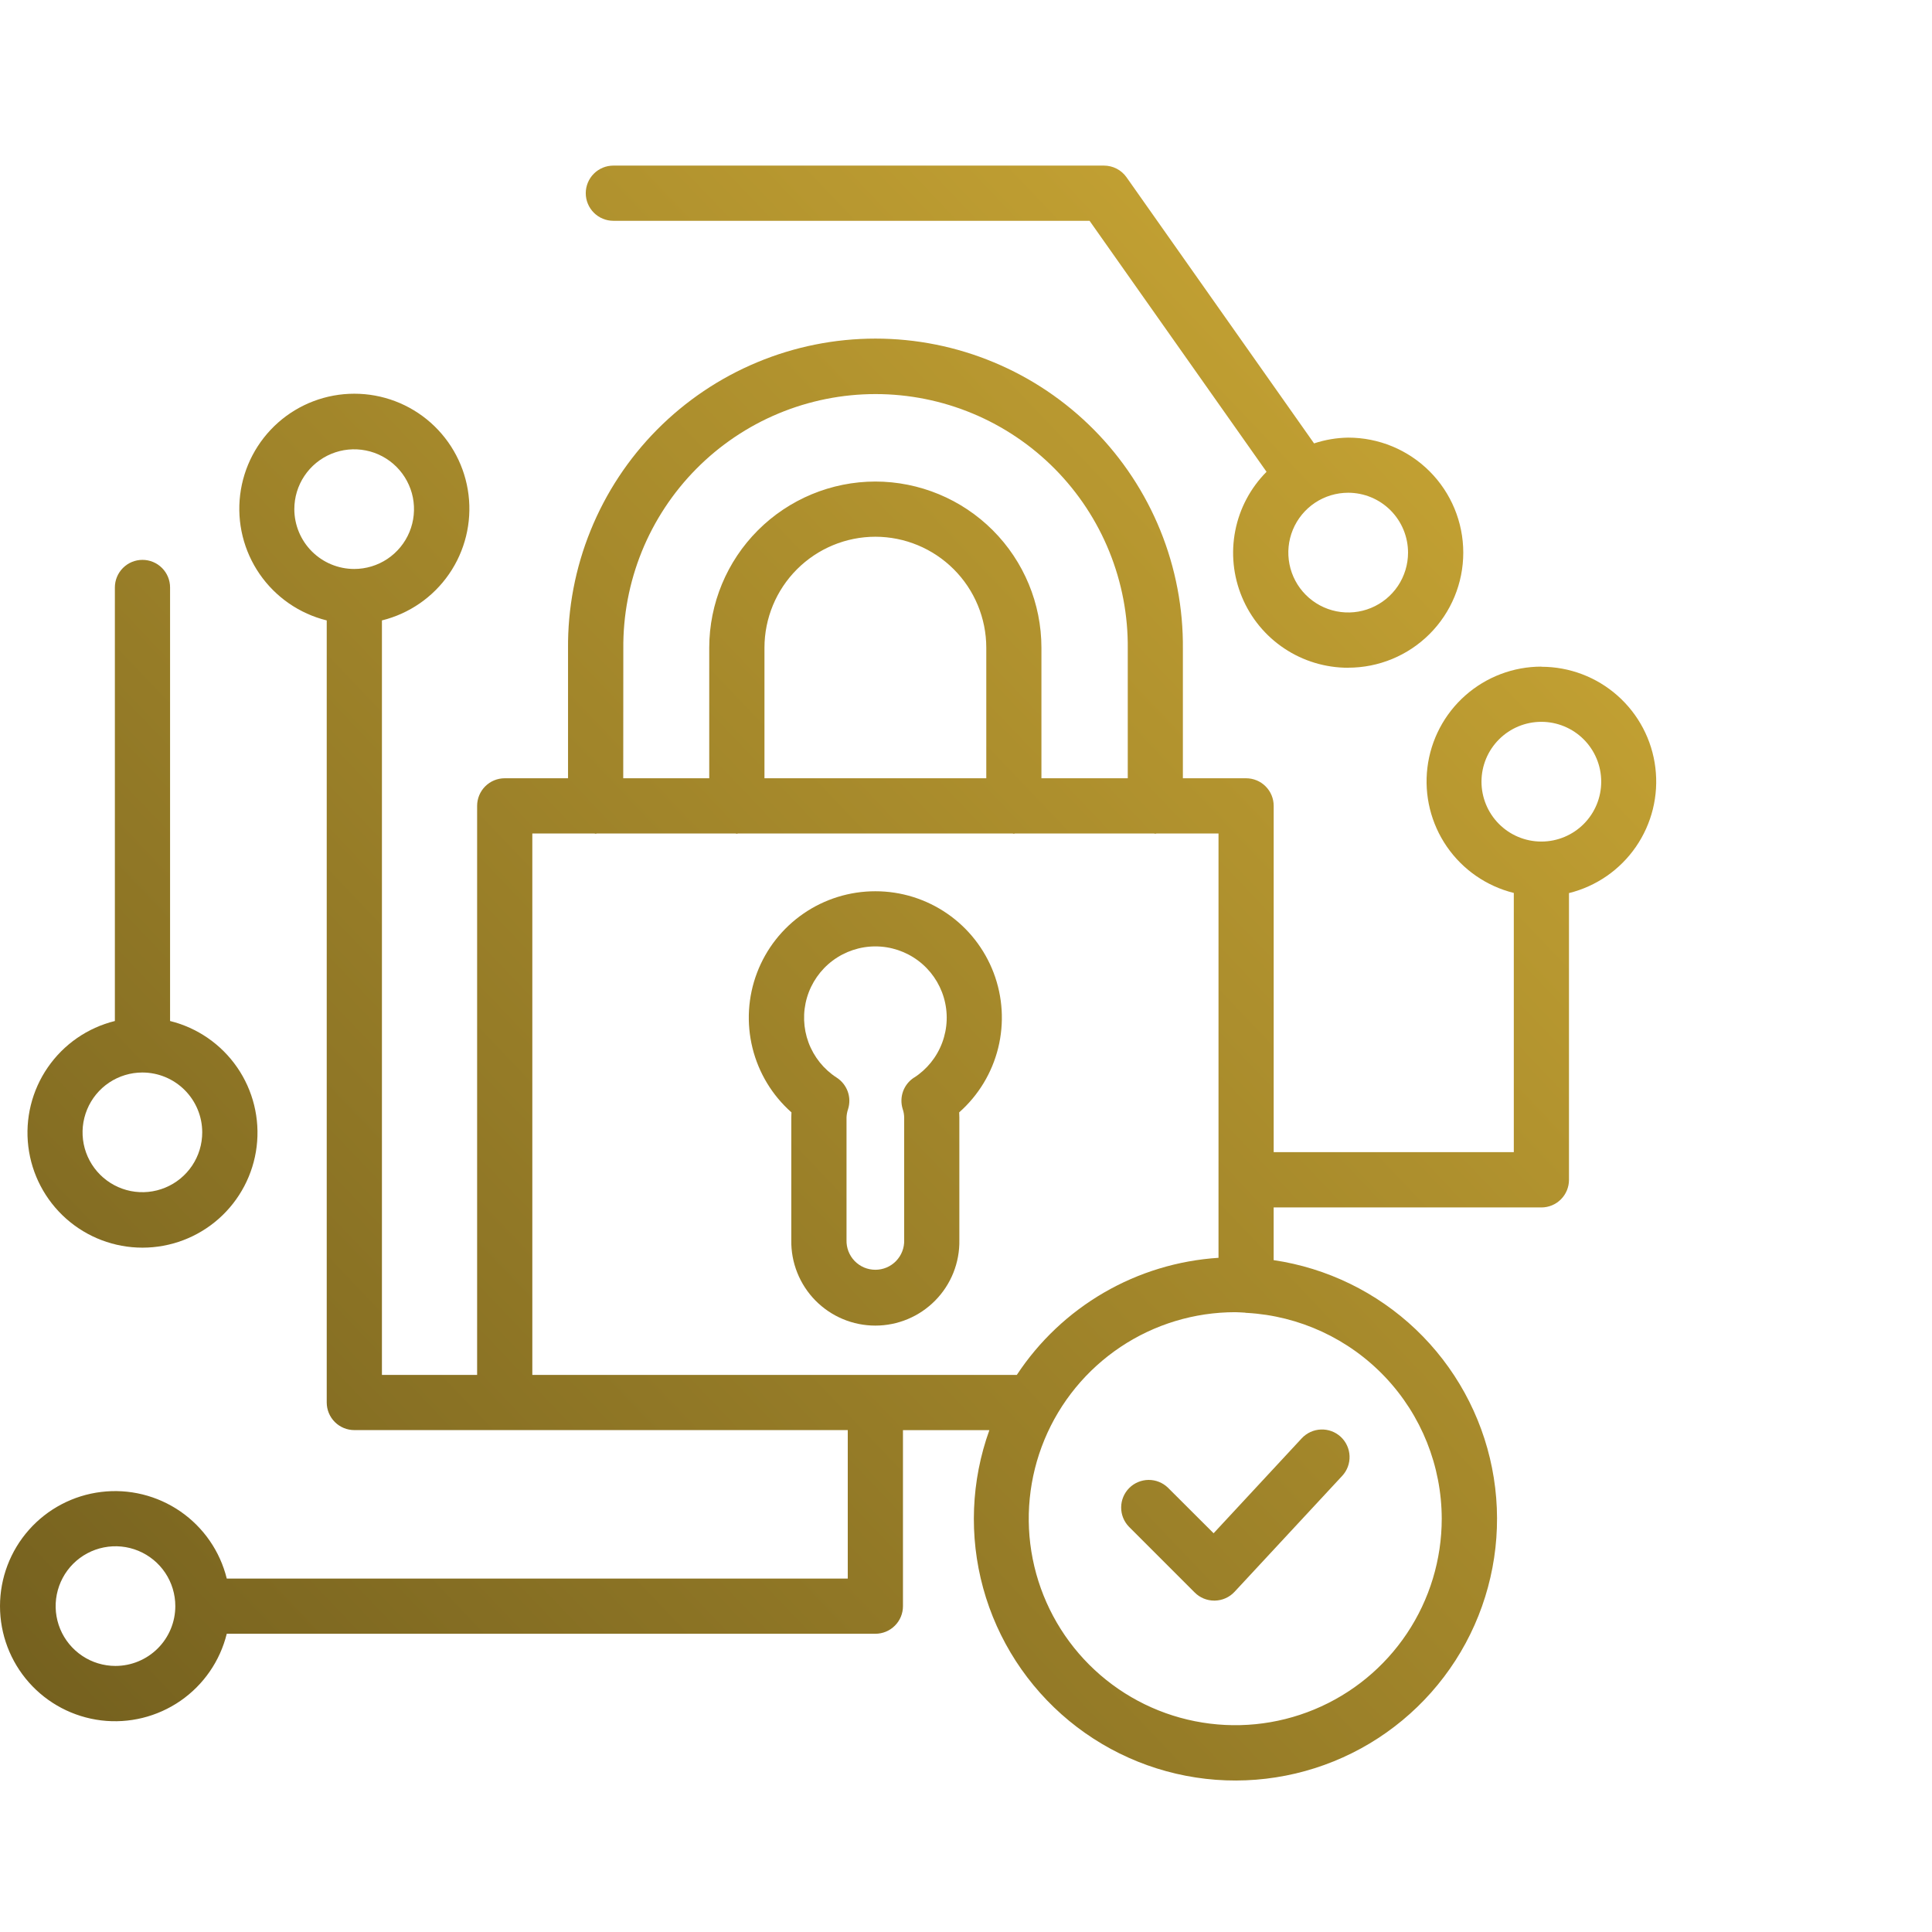<?xml version="1.0" encoding="UTF-8"?>
<svg xmlns="http://www.w3.org/2000/svg" width="70" height="70" viewBox="0 0 70 70" fill="none">
  <path d="M31.716 32.292C30.786 32.291 29.877 32.573 29.111 33.101C28.345 33.629 27.758 34.377 27.428 35.247C27.098 36.117 27.041 37.066 27.264 37.97C27.487 38.873 27.979 39.687 28.676 40.303C28.676 40.365 28.67 40.425 28.67 40.486V44.929C28.663 45.334 28.736 45.735 28.886 46.111C29.036 46.487 29.259 46.829 29.542 47.118C29.826 47.406 30.164 47.636 30.537 47.792C30.91 47.949 31.31 48.029 31.715 48.029C32.119 48.029 32.52 47.949 32.893 47.792C33.266 47.636 33.604 47.406 33.887 47.118C34.171 46.829 34.394 46.487 34.544 46.111C34.693 45.735 34.767 45.334 34.759 44.929V40.486C34.759 40.426 34.757 40.365 34.753 40.303C35.45 39.687 35.943 38.873 36.166 37.97C36.389 37.068 36.332 36.118 36.002 35.248C35.672 34.379 35.086 33.63 34.32 33.102C33.554 32.574 32.646 32.291 31.716 32.292ZM33.116 39.043C32.934 39.162 32.794 39.337 32.72 39.541C32.646 39.746 32.641 39.97 32.705 40.178C32.739 40.277 32.758 40.381 32.76 40.486V44.929C32.765 45.069 32.741 45.208 32.69 45.339C32.64 45.469 32.563 45.588 32.466 45.689C32.369 45.789 32.252 45.869 32.123 45.924C31.994 45.978 31.856 46.006 31.716 46.006C31.576 46.006 31.437 45.978 31.308 45.924C31.18 45.869 31.063 45.789 30.965 45.689C30.868 45.588 30.792 45.469 30.741 45.339C30.691 45.208 30.667 45.069 30.671 44.929V40.486C30.675 40.384 30.694 40.283 30.727 40.186C30.793 39.977 30.789 39.753 30.715 39.547C30.64 39.341 30.501 39.165 30.317 39.046C29.848 38.744 29.49 38.298 29.295 37.775C29.101 37.252 29.081 36.68 29.238 36.144C29.396 35.609 29.723 35.139 30.169 34.805C30.616 34.471 31.159 34.29 31.717 34.29C32.275 34.29 32.818 34.471 33.265 34.805C33.712 35.139 34.038 35.609 34.196 36.144C34.354 36.68 34.334 37.252 34.139 37.775C33.945 38.298 33.586 38.744 33.117 39.046L33.116 39.043Z" fill="url(#paint0_linear_873_1412)"></path>
  <path d="M5.162 20.285C4.897 20.285 4.643 20.39 4.455 20.578C4.268 20.765 4.162 21.02 4.162 21.285V36.993C3.174 37.237 2.31 37.835 1.732 38.673C1.154 39.511 0.903 40.532 1.026 41.542C1.149 42.552 1.638 43.483 2.4 44.158C3.162 44.833 4.144 45.205 5.162 45.205C6.18 45.205 7.163 44.833 7.925 44.158C8.687 43.483 9.176 42.552 9.299 41.542C9.422 40.532 9.171 39.511 8.593 38.673C8.015 37.835 7.15 37.237 6.162 36.993V21.285C6.162 21.02 6.057 20.765 5.869 20.578C5.682 20.39 5.428 20.285 5.162 20.285ZM7.327 41.026C7.327 41.455 7.201 41.874 6.963 42.23C6.725 42.587 6.386 42.865 5.99 43.029C5.594 43.194 5.158 43.237 4.738 43.154C4.317 43.07 3.931 42.864 3.627 42.561C3.324 42.258 3.117 41.872 3.033 41.452C2.949 41.031 2.992 40.595 3.156 40.199C3.319 39.803 3.597 39.464 3.953 39.225C4.31 38.987 4.729 38.859 5.157 38.859H5.164C5.738 38.861 6.288 39.09 6.693 39.496C7.098 39.902 7.327 40.452 7.327 41.026Z" fill="url(#paint1_linear_873_1412)"></path>
  <path d="M55.848 24.153C54.832 24.153 53.851 24.525 53.09 25.199C52.329 25.872 51.841 26.802 51.718 27.81C51.595 28.819 51.846 29.838 52.422 30.675C52.999 31.512 53.862 32.109 54.848 32.353V41.744H46.148V29.198C46.148 28.933 46.043 28.678 45.855 28.491C45.668 28.303 45.413 28.198 45.148 28.198H42.858V23.513C42.872 22.041 42.594 20.582 42.041 19.218C41.487 17.854 40.669 16.614 39.633 15.568C38.598 14.523 37.365 13.693 36.007 13.127C34.648 12.56 33.191 12.268 31.72 12.268C30.248 12.268 28.791 12.56 27.433 13.127C26.074 13.693 24.842 14.523 23.806 15.568C22.77 16.614 21.952 17.854 21.399 19.218C20.845 20.582 20.567 22.041 20.581 23.513V28.198H18.287C18.022 28.198 17.768 28.303 17.58 28.491C17.393 28.678 17.287 28.933 17.287 29.198V49.815H13.838V22.479C14.827 22.235 15.692 21.637 16.27 20.799C16.848 19.961 17.099 18.94 16.976 17.929C16.853 16.918 16.364 15.988 15.602 15.312C14.839 14.637 13.857 14.265 12.838 14.265C11.82 14.265 10.837 14.637 10.075 15.312C9.313 15.988 8.824 16.918 8.701 17.929C8.578 18.94 8.829 19.961 9.407 20.799C9.985 21.637 10.85 22.235 11.838 22.479V50.815C11.838 51.08 11.944 51.335 12.131 51.522C12.319 51.71 12.573 51.815 12.838 51.815H30.716V57.194H8.216C7.972 56.205 7.374 55.34 6.536 54.762C5.697 54.184 4.676 53.932 3.665 54.056C2.654 54.179 1.723 54.667 1.048 55.43C0.373 56.192 0 57.175 0 58.194C0 59.212 0.373 60.196 1.048 60.958C1.723 61.721 2.654 62.209 3.665 62.333C4.676 62.456 5.697 62.204 6.536 61.626C7.374 61.048 7.972 60.183 8.216 59.194H31.716C31.982 59.194 32.236 59.089 32.423 58.901C32.611 58.714 32.716 58.459 32.716 58.194V51.816H35.847C35.184 53.655 35.105 55.655 35.622 57.54C36.139 59.426 37.227 61.105 38.736 62.349C40.245 63.592 42.102 64.338 44.051 64.485C46.001 64.631 47.949 64.171 49.627 63.168C51.305 62.164 52.632 60.667 53.425 58.88C54.218 57.093 54.44 55.104 54.059 53.186C53.678 51.268 52.713 49.515 51.297 48.167C49.88 46.82 48.082 45.943 46.147 45.657V43.748H55.847C56.112 43.748 56.367 43.643 56.554 43.455C56.742 43.268 56.847 43.013 56.847 42.748V32.358C57.834 32.114 58.697 31.517 59.273 30.68C59.85 29.843 60.1 28.824 59.977 27.815C59.855 26.806 59.367 25.878 58.606 25.204C57.845 24.53 56.864 24.158 55.847 24.158L55.848 24.153ZM10.664 18.447C10.664 18.018 10.791 17.599 11.03 17.242C11.268 16.886 11.607 16.608 12.003 16.444C12.399 16.28 12.835 16.237 13.255 16.321C13.676 16.404 14.062 16.611 14.365 16.914C14.668 17.217 14.875 17.604 14.959 18.024C15.042 18.445 14.999 18.881 14.835 19.277C14.671 19.673 14.393 20.011 14.037 20.25C13.68 20.488 13.261 20.615 12.832 20.615C12.258 20.614 11.707 20.386 11.3 19.979C10.894 19.573 10.665 19.022 10.664 18.447ZM4.184 60.36C3.756 60.36 3.336 60.233 2.98 59.995C2.623 59.756 2.345 59.418 2.181 59.022C2.017 58.626 1.974 58.19 2.058 57.769C2.142 57.349 2.348 56.962 2.651 56.659C2.954 56.356 3.341 56.149 3.761 56.066C4.182 55.982 4.618 56.025 5.014 56.189C5.41 56.353 5.749 56.631 5.987 56.987C6.225 57.344 6.352 57.763 6.352 58.192C6.352 58.767 6.123 59.318 5.717 59.724C5.31 60.131 4.759 60.359 4.184 60.36ZM22.584 23.513C22.572 22.305 22.799 21.106 23.252 19.986C23.706 18.867 24.377 17.848 25.227 16.989C26.077 16.13 27.088 15.448 28.203 14.983C29.318 14.518 30.515 14.278 31.723 14.278C32.931 14.278 34.127 14.518 35.242 14.983C36.357 15.448 37.369 16.13 38.219 16.989C39.069 17.848 39.74 18.867 40.193 19.986C40.647 21.106 40.874 22.305 40.861 23.513V28.198H37.733V23.466C37.732 21.87 37.098 20.34 35.97 19.212C34.842 18.084 33.312 17.449 31.716 17.447C30.12 17.449 28.591 18.084 27.462 19.212C26.334 20.34 25.699 21.87 25.697 23.466V28.198H22.581L22.584 23.513ZM27.698 28.198V23.466C27.699 22.401 28.123 21.379 28.876 20.626C29.63 19.872 30.651 19.448 31.716 19.447C32.782 19.448 33.803 19.872 34.557 20.626C35.31 21.379 35.734 22.401 35.735 23.466V28.198H27.698ZM19.287 49.816V30.198H21.531C21.548 30.198 21.563 30.209 21.581 30.209C21.599 30.209 21.614 30.199 21.632 30.198H26.644C26.662 30.198 26.677 30.209 26.695 30.209C26.713 30.209 26.728 30.199 26.745 30.198H36.682C36.7 30.198 36.715 30.209 36.733 30.209C36.751 30.209 36.766 30.199 36.784 30.198H41.807C41.825 30.198 41.84 30.209 41.858 30.209C41.876 30.209 41.891 30.199 41.909 30.198H44.149V42.748C44.149 42.748 44.149 42.76 44.149 42.767V45.573C42.686 45.667 41.264 46.099 39.996 46.835C38.728 47.571 37.648 48.592 36.841 49.816H19.287ZM52.237 55.024C52.237 56.504 51.799 57.951 50.977 59.181C50.155 60.412 48.986 61.371 47.619 61.937C46.252 62.504 44.747 62.652 43.296 62.363C41.844 62.075 40.511 61.362 39.465 60.316C38.418 59.269 37.706 57.936 37.417 56.484C37.128 55.033 37.277 53.529 37.843 52.161C38.409 50.794 39.369 49.626 40.599 48.803C41.83 47.981 43.276 47.543 44.756 47.543C44.875 47.543 44.991 47.555 45.109 47.56C45.123 47.56 45.135 47.568 45.149 47.568C45.163 47.568 45.164 47.568 45.173 47.568C47.08 47.675 48.873 48.507 50.187 49.893C51.5 51.279 52.233 53.114 52.237 55.024ZM55.859 30.491H55.833C55.259 30.488 54.71 30.257 54.306 29.849C53.902 29.441 53.676 28.89 53.677 28.316C53.679 27.741 53.908 27.191 54.315 26.786C54.721 26.381 55.272 26.153 55.846 26.153C56.42 26.153 56.971 26.381 57.378 26.786C57.784 27.191 58.014 27.741 58.015 28.316C58.017 28.89 57.791 29.441 57.387 29.849C56.983 30.257 56.433 30.488 55.859 30.491Z" fill="url(#paint2_linear_873_1412)"></path>
  <path d="M48.849 24.192C49.955 24.192 51.015 23.753 51.797 22.971C52.578 22.19 53.017 21.129 53.017 20.024C53.017 18.919 52.578 17.858 51.797 17.077C51.015 16.295 49.955 15.856 48.849 15.856C48.428 15.862 48.011 15.932 47.611 16.065L40.816 6.423C40.724 6.292 40.601 6.185 40.459 6.112C40.316 6.038 40.159 6 39.998 6H22.223C21.958 6 21.704 6.105 21.516 6.293C21.329 6.48 21.223 6.735 21.223 7C21.223 7.265 21.329 7.52 21.516 7.707C21.704 7.895 21.958 8 22.223 8H39.477L45.889 17.094C45.309 17.678 44.914 18.42 44.756 19.228C44.597 20.036 44.682 20.872 44.999 21.632C45.315 22.392 45.85 23.041 46.536 23.497C47.221 23.953 48.026 24.195 48.849 24.194V24.192ZM51.016 20.024C51.016 20.453 50.888 20.872 50.65 21.229C50.411 21.585 50.072 21.863 49.675 22.027C49.279 22.191 48.843 22.233 48.422 22.149C48.002 22.065 47.615 21.858 47.312 21.554C47.009 21.251 46.803 20.864 46.72 20.443C46.636 20.022 46.68 19.586 46.844 19.19C47.009 18.794 47.287 18.455 47.644 18.217C48.001 17.979 48.42 17.853 48.849 17.853C49.424 17.854 49.976 18.083 50.382 18.49C50.788 18.897 51.016 19.449 51.016 20.024Z" fill="url(#paint3_linear_873_1412)"></path>
  <path d="M43.971 55.553L42.316 53.901C42.128 53.719 41.875 53.618 41.613 53.62C41.351 53.623 41.1 53.728 40.914 53.913C40.729 54.099 40.624 54.349 40.622 54.612C40.619 54.874 40.72 55.126 40.902 55.315L43.287 57.7C43.475 57.888 43.729 57.993 43.994 57.993H44.016C44.151 57.99 44.284 57.961 44.406 57.906C44.529 57.851 44.64 57.772 44.731 57.673L48.631 53.473C48.812 53.279 48.907 53.02 48.897 52.755C48.887 52.49 48.772 52.24 48.578 52.059C48.383 51.879 48.125 51.783 47.86 51.794C47.595 51.803 47.345 51.919 47.164 52.113L43.971 55.553Z" fill="url(#paint4_linear_873_1412)"></path>
  <defs>
    <linearGradient id="paint0_linear_873_1412" x1="64.453" y1="6.563" x2="-0.776" y2="68.761" gradientUnits="userSpaceOnUse">
      <stop stop-color="#D4AF37"></stop>
      <stop offset="1" stop-color="#6E5B1D"></stop>
    </linearGradient>
    <linearGradient id="paint1_linear_873_1412" x1="64.453" y1="6.563" x2="-0.776" y2="68.761" gradientUnits="userSpaceOnUse">
      <stop stop-color="#D4AF37"></stop>
      <stop offset="1" stop-color="#6E5B1D"></stop>
    </linearGradient>
    <linearGradient id="paint2_linear_873_1412" x1="64.453" y1="6.563" x2="-0.776" y2="68.761" gradientUnits="userSpaceOnUse">
      <stop stop-color="#D4AF37"></stop>
      <stop offset="1" stop-color="#6E5B1D"></stop>
    </linearGradient>
    <linearGradient id="paint3_linear_873_1412" x1="64.453" y1="6.563" x2="-0.776" y2="68.761" gradientUnits="userSpaceOnUse">
      <stop stop-color="#D4AF37"></stop>
      <stop offset="1" stop-color="#6E5B1D"></stop>
    </linearGradient>
    <linearGradient id="paint4_linear_873_1412" x1="64.453" y1="6.563" x2="-0.776" y2="68.761" gradientUnits="userSpaceOnUse">
      <stop stop-color="#D4AF37"></stop>
      <stop offset="1" stop-color="#6E5B1D"></stop>
    </linearGradient>
  </defs>
</svg>
